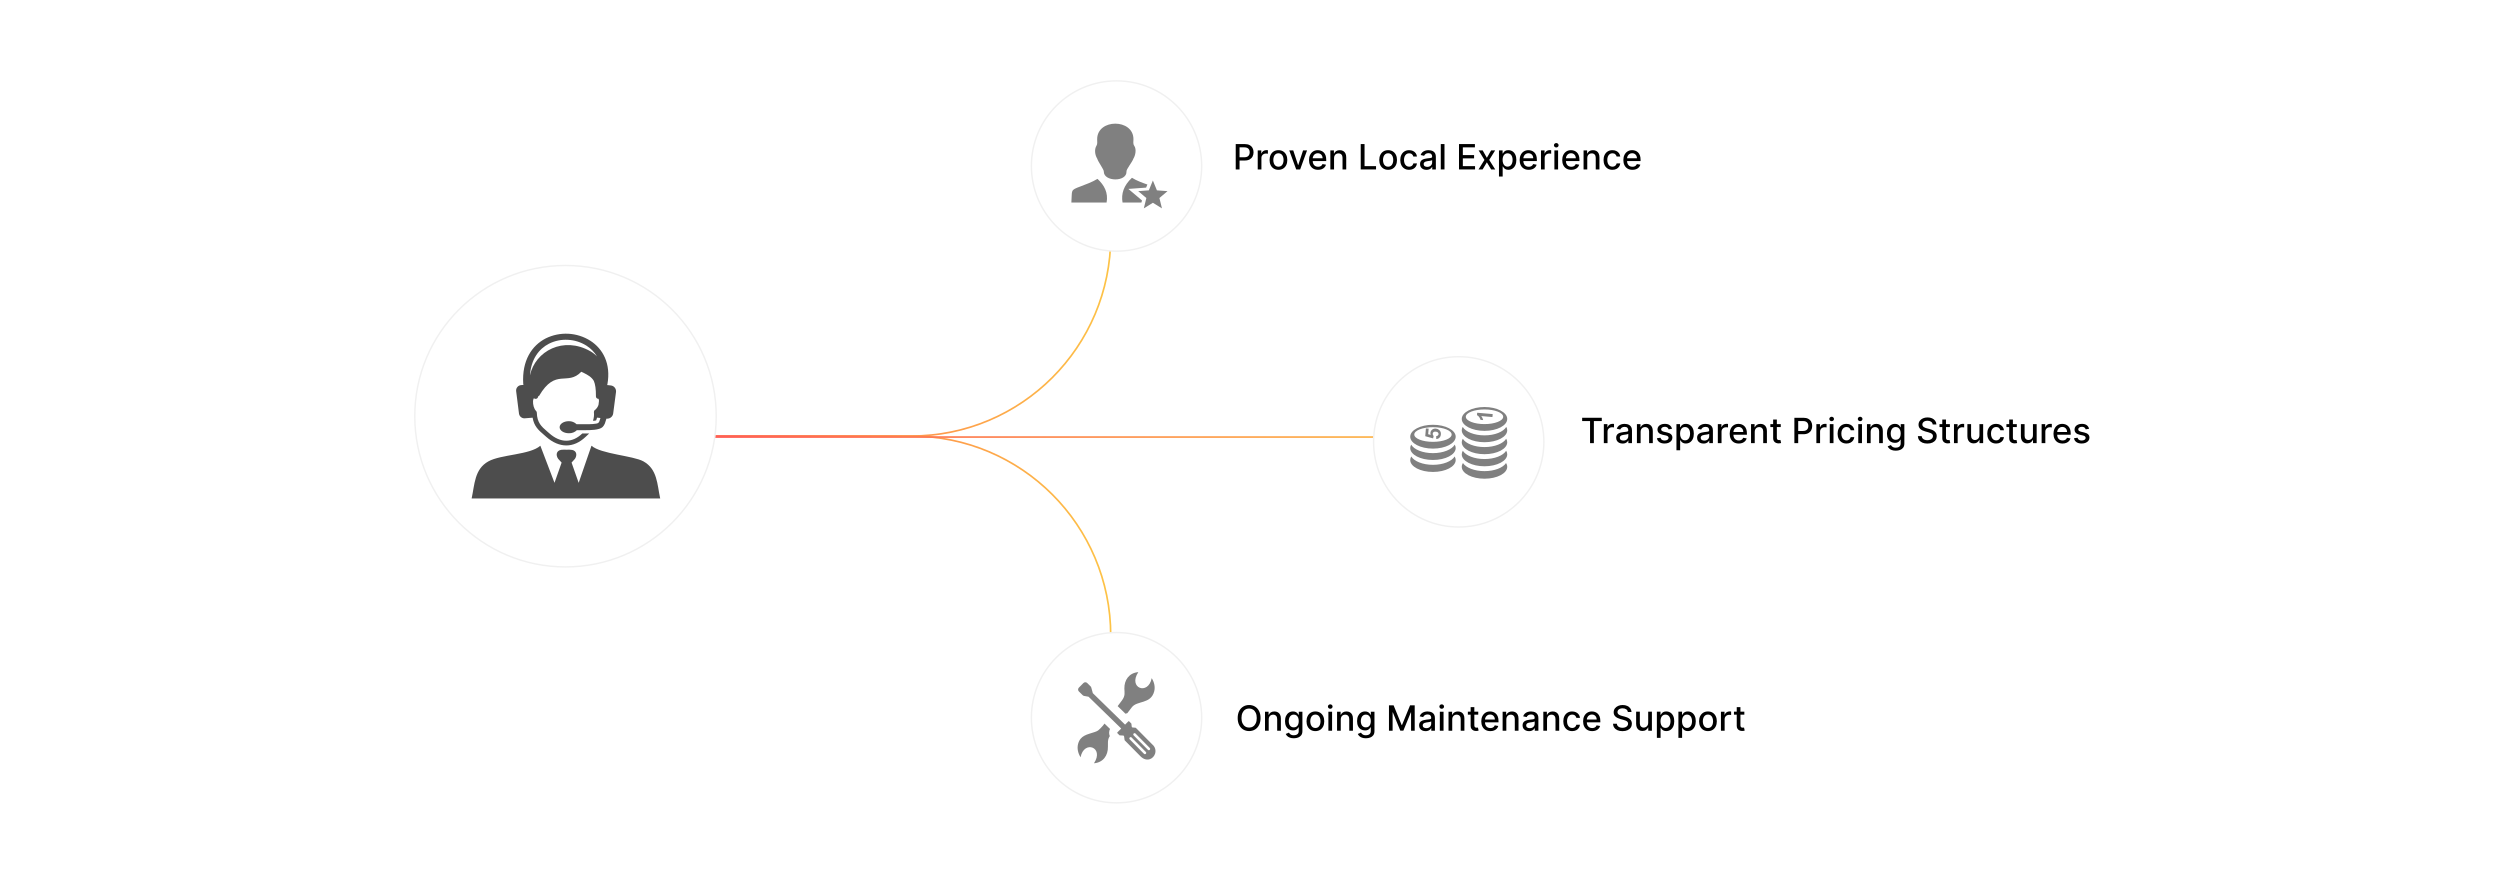 <?xml version="1.0" encoding="UTF-8"?><svg id="Layer_1" xmlns="http://www.w3.org/2000/svg" xmlns:xlink="http://www.w3.org/1999/xlink" viewBox="0 0 860 300"><defs><linearGradient id="linear-gradient" x1="224.741" y1="115.829" x2="382.381" y2="115.829" gradientUnits="userSpaceOnUse"><stop offset="0" stop-color="#ff5955"/><stop offset=".999" stop-color="#fdc346"/></linearGradient><linearGradient id="linear-gradient-2" y1="-6205.91" y2="-6205.91" gradientTransform="translate(0 -6021.739) scale(1 -1)" xlink:href="#linear-gradient"/><filter id="drop-shadow-1" filterUnits="userSpaceOnUse"><feOffset dx="2" dy="2"/><feGaussianBlur result="blur" stdDeviation="4"/><feFlood flood-color="#333" flood-opacity=".1"/><feComposite in2="blur" operator="in"/><feComposite in="SourceGraphic"/></filter><linearGradient id="linear-gradient-3" x1="238.652" y1="150.345" x2="515.418" y2="150.345" xlink:href="#linear-gradient"/><filter id="drop-shadow-2" filterUnits="userSpaceOnUse"><feOffset dx="2" dy="2"/><feGaussianBlur result="blur-2" stdDeviation="4"/><feFlood flood-color="#333" flood-opacity=".1"/><feComposite in2="blur-2" operator="in"/><feComposite in="SourceGraphic"/></filter><filter id="drop-shadow-3" filterUnits="userSpaceOnUse"><feOffset dx="2" dy="2"/><feGaussianBlur result="blur-3" stdDeviation="4"/><feFlood flood-color="#333" flood-opacity=".1"/><feComposite in2="blur-3" operator="in"/><feComposite in="SourceGraphic"/></filter></defs><rect y="0" width="860" height="300" rx="5" ry="5" fill="#fff" stroke-width="0"/><path d="M224.741,150h88.719c37.904,0,68.631-30.727,68.631-68.631h0" fill="none" stroke="url(#linear-gradient)" stroke-miterlimit="10" stroke-width=".579"/><path d="M224.741,150h88.719c37.904,0,68.631,30.727,68.631,68.631h0" fill="none" stroke="url(#linear-gradient-2)" stroke-miterlimit="10" stroke-width=".579"/><g filter="url(#drop-shadow-1)"><circle cx="382.091" cy="55.111" r="29.291" fill="#fff" stroke="#f0f0f0" stroke-miterlimit="10" stroke-width=".5"/><path d="M394.587,60.088l1.389,3.392,3.656.272-2.797,2.369.872,3.562-3.118-1.93-3.118,1.93.872-3.562-2.803-2.369,3.656-.272,1.389-3.392h0ZM366.551,67.68c.337-4.372-.522-4.181,3.142-5.554,1.828-.684,4.162-1.553,5.839-2.598,2.393,2.213,3.742,4.816,3.136,8.152h-12.117ZM377.707,57.019c.081-.673-1.911-3.233-2.272-4.461-.778-1.238-1.055-3.206-.205-4.515.339-.52.194-1.446.194-2.162,0-7.123,12.483-7.126,12.483,0,0,.902-.207,1.586.283,2.294.818,1.185.396,3.284-.293,4.386-.442,1.29-2.531,3.729-2.385,4.461.121,3.656-7.829,3.535-7.804-.003h0ZM387.394,59.154c1.494.953,3.594,1.744,5.306,2.321l-.436,1.063-6.111.452,4.684,3.963-.178.724h-6.507c-.522-3.018.39-5.88,3.241-8.523h0Z" fill="gray" fill-rule="evenodd" stroke-width="0"/><circle cx="382.091" cy="244.889" r="29.291" fill="#fff" stroke="#f0f0f0" stroke-miterlimit="10" stroke-width=".5"/><path d="M368.847,253.963c-.375,1.465-.036,3.115.87,4.534,1.158-6.032,8.259-3.467,4.613,2.069,3.156-.255,4.861-2.692,4.794-5.692-.031-1.413,0-2.182.222-2.825.104-.291.247-.567.426-.819-.151-.357-.23-.74-.232-1.128v-.074c.006-.443.111-.878.306-1.276l-1.896-1.845-.526.697c-.515.613-1.084,1.179-1.699,1.692-.365.228-.759.406-1.171.528-2.541.87-4.927,1.105-5.708,4.138ZM383.687,248.604l-11.227-10.931-1.531-.271c-.183-.035-.352-.123-.485-.255l-1.304-1.276c-.367-.358-.375-.946-.018-1.314l1.574-1.59c.362-.361.949-.361,1.312,0l1.156,1.146c.13.127.218.289.255.467l.51,1.865,11.097,10.829,1.13-1.138c.069-.07.182-.072.253-.003.001.001.002.002.003.003l.737.73c.031.03.05.071.054.115.031.227.049.411.066.566.038.38.059.572.128.638s.255.076.625.102h0c.158,0,.35.025.605.051.042.003.081.021.11.051l5.669,5.715c.938.763,1.31,2.024.939,3.174-.136.419-.361.804-.661,1.128-.297.323-.666.572-1.077.727-.957.355-2.154.168-3.284-.972l-5.417-5.476c-.03-.03-.049-.07-.054-.112-.046-.309-.074-.559-.097-.765-.049-.411-.074-.625-.156-.704s-.322-.094-.801-.11c-.166,0-.36,0-.587-.023-.044-.002-.086-.02-.117-.051l-.725-.717c-.07-.071-.07-.184,0-.255l1.319-1.332-.003-.013ZM386.631,252.34c-.176-.175-.177-.459-.003-.635.001-.001.002-.002.003-.003.177-.176.463-.176.64,0l4.899,4.965c.178.176.179.463.003.64-.176.178-.463.179-.64.003h0l-4.901-4.97ZM387.978,250.977c-.178-.175-.179-.462-.004-.639s.462-.179.639-.004l4.912,4.97c.178.175.179.462.004.639s-.462.179-.639.004l-4.912-4.97ZM385.792,243.338l1.516-1.982c1.824-2.478,6.58-1.021,7.746-5.55.372-1.454.033-3.103-.865-4.524-1.158,6.032-8.257,3.467-4.611-2.069-3.156.255-4.861,2.692-4.794,5.692.031,1.317.401,2.391-.847,4.059l-1.462,1.942,2.679,2.61c.205-.084.419-.143.638-.179Z" fill="gray" fill-rule="evenodd" stroke-width="0"/></g><line x1="238.652" y1="150.345" x2="515.418" y2="150.345" fill="none" stroke="url(#linear-gradient-3)" stroke-miterlimit="10" stroke-width=".579"/><g filter="url(#drop-shadow-2)"><circle cx="499.802" cy="150" r="29.291" fill="#fff" stroke="#f0f0f0" stroke-miterlimit="10" stroke-width=".5"/><path d="M516.13,148.917c.231.386.356.798.356,1.225,0,2.265-3.503,4.101-7.821,4.101s-7.821-1.836-7.821-4.101c0-.426.125-.839.356-1.225.994,1.665,3.959,2.876,7.465,2.876s6.471-1.208,7.465-2.876h0ZM498.403,155.024c.231.388.356.798.356,1.225,0,2.265-3.503,4.101-7.821,4.101s-7.821-1.836-7.821-4.101c0-.426.125-.839.356-1.225.994,1.665,3.962,2.876,7.465,2.876,3.506,0,6.471-1.208,7.465-2.876h0ZM492.073,149.028l-.016-1.016c.231-.008.418-.079.562-.209.147-.13.225-.288.242-.472.019-.212-.052-.397-.209-.559-.158-.16-.413-.258-.758-.288-.323-.027-.573.024-.747.155-.174.13-.272.312-.291.546-.024.291.082.562.318.815l-.19.809-2.699-.758.231-2.672.945.082-.166,1.906.882.236c-.092-.236-.13-.47-.109-.706.038-.448.236-.815.587-1.097.353-.282.79-.402,1.312-.356.434.038.809.196,1.127.478.434.383.627.88.573,1.488-.043.486-.206.872-.494,1.157-.285.288-.652.443-1.1.462h0ZM490.938,144.955c3.549,0,6.428,1.13,6.428,2.52,0,1.393-2.878,2.52-6.428,2.52s-6.428-1.124-6.428-2.517,2.878-2.523,6.428-2.523h0ZM490.938,144.121c4.318,0,7.821,1.836,7.821,4.101s-3.503,4.101-7.821,4.101c-4.318-.003-7.821-1.838-7.821-4.101,0-2.265,3.503-4.101,7.821-4.101h0ZM498.43,150.954c.212.372.329.768.329,1.176,0,2.265-3.503,4.101-7.821,4.101s-7.821-1.836-7.821-4.098c0-.41.114-.804.329-1.176.967,1.689,3.954,2.922,7.492,2.922,3.538-.003,6.528-1.233,7.492-2.925h0ZM511.489,140.445l-.09,1.018-3.84-.334c.318.402.535.864.657,1.382l-.923-.082c-.062-.272-.204-.576-.418-.907-.217-.334-.481-.57-.796-.714l.073-.826,5.336.462h0ZM508.665,138.851c3.549,0,6.428,1.13,6.428,2.52,0,1.393-2.878,2.52-6.428,2.52s-6.428-1.13-6.428-2.52c0-1.393,2.878-2.52,6.428-2.52h0ZM508.665,138.014c4.318,0,7.821,1.836,7.821,4.101s-3.503,4.101-7.821,4.101-7.821-1.836-7.821-4.101,3.503-4.101,7.821-4.101h0ZM516.157,144.846c.212.372.329.768.329,1.176,0,2.265-3.503,4.101-7.821,4.101s-7.821-1.836-7.821-4.101c0-.41.114-.804.329-1.176.964,1.689,3.954,2.922,7.492,2.922,3.538.003,6.528-1.23,7.492-2.922h0ZM516.081,157.273c.261.41.405.847.405,1.304,0,2.265-3.503,4.101-7.821,4.101s-7.821-1.836-7.821-4.101c0-.456.141-.893.405-1.304,1.04,1.624,3.967,2.797,7.416,2.797s6.379-1.17,7.416-2.797h0ZM516.119,153.055c.239.394.367.809.367,1.244,0,2.265-3.503,4.101-7.821,4.101s-7.821-1.836-7.821-4.101c0-.434.13-.853.367-1.244,1.005,1.657,3.962,2.854,7.454,2.854s6.447-1.198,7.454-2.854h0Z" fill="gray" fill-rule="evenodd" stroke-width="0"/></g><g filter="url(#drop-shadow-3)"><circle cx="192.533" cy="141.173" r="51.848" fill="#fff" stroke="#f0f0f0" stroke-miterlimit="10" stroke-width=".5"/><path d="M203.396,141.638l-.28.866-.042.074-.037.048c-.345.089-.7.13-1.056.121.327-.954.437-1.97.322-2.972h0c-.022-.277.099-.546.322-.713.594-.452,1.033-1.077,1.256-1.79l.174-1.378c-.013-.188-.047-.374-.1-.554,0-.063-.042-.111-.058-.153h-.137c-.425-.025-.758-.376-.76-.802.026-2.597-.248-4.223-.723-5.348-.802-1.357-2.043-2.043-3.521-2.782-.259-.111-.528-.232-.792-.369-4.82,5.036-8.811-1.441-14.528,8.315h-.195c-.074.169-.153.338-.227.528l-.042.085c-.223.386-.717.519-1.103.296-.13-.074-.204-.106-.222-.095-.032,0-.069.085-.116.195-.103.258-.162.531-.174.808-.058,1.14.311,2.639,1.056,3.363.154.146.243.347.248.56.085,3.484,1.631,4.814,3.511,6.435l.792.686c1.885,1.679,3.875,2.545,5.807,2.545s3.796-.813,5.548-2.502h2.37l-.428.406-.781.739c-2.112,2.011-4.361,2.983-6.673,2.983s-4.709-1.008-6.9-2.956l-.771-.676c-1.853-1.584-3.426-2.951-3.917-5.918l-2.545.206c-1.014.15-1.963-.537-2.138-1.547l-.987-7.802c-.109-1.029.637-1.952,1.666-2.061.009-.001.019-.002.029-.003l.829-.069c-.05-.108-.078-.224-.085-.343-.496-8.103,2.998-13.198,7.723-15.642,4.911-2.432,10.734-2.13,15.367.797,4.318,2.782,7.137,7.871,5.87,14.95-.021.098-.052.194-.095.285l1.262.142c1.105.114,1.909,1.101,1.795,2.207-.002.016-.004.032-.005.048l-.977,7.422c-.174,1.111-1.202,1.882-2.317,1.737h0c-.144.561-.32,1.112-.528,1.652-.179.459-.449.877-.792,1.23-1.056,1.087-4.466,1.087-5.675,1.087h-3.167c-.736.724-1.741,1.106-2.772,1.056-1.753,0-3.167-.929-3.167-2.075s1.415-2.075,3.167-2.075c.995-.021,1.957.358,2.671,1.05h3.247c.95,0,3.769,0,4.255-.491.147-.152.262-.331.338-.528l.359-1.119-1.151-.132v-.026ZM180.3,127.131c1.795-8.373,11.556-13.594,20.821-8.278.834.478,1.593,1.076,2.254,1.774-.895-1.496-2.128-2.762-3.6-3.695-1.913-1.217-4.108-1.917-6.372-2.032-2.265-.14-4.527.32-6.557,1.336-3.474,1.774-6.166,5.342-6.546,10.896ZM183.88,151.325l4.867,12.77,2.45-6.963-1.198-1.309c-.903-1.32-.591-2.814,1.056-3.083.602-.058,1.207-.07,1.811-.037.664-.043,1.331-.017,1.99.079,1.552.338,1.716,1.842.94,3.041l-1.177,1.309,2.444,6.968,4.408-12.775c3.167,2.861,14.364,3.437,17.864,5.385,4.846,2.713,4.714,7.919,5.775,12.775h-64.869c1.056-4.809.945-10.104,5.775-12.775,4.302-2.402,14.343-2.217,17.864-5.385Z" fill="#4d4d4d" stroke-width="0"/></g><path d="M425.088,58.286v-8.727h3.11c.68,0,1.242.124,1.688.371.446.247.78.584,1.002,1.012s.332.908.332,1.442c0,.537-.111,1.02-.334,1.447-.224.427-.559.766-1.006,1.014-.447.249-1.01.373-1.685.373h-2.14v-1.116h2.021c.429,0,.776-.075,1.044-.224.267-.149.463-.353.588-.612.125-.258.188-.552.188-.882,0-.329-.062-.622-.188-.878s-.321-.456-.59-.601-.622-.218-1.06-.218h-1.653v7.599h-1.316Z" stroke-width="0"/><path d="M432.655,58.286v-6.546h1.231v1.04h.068c.119-.352.33-.63.633-.833s.645-.305,1.029-.305c.079,0,.174.003.283.009.109.005.195.013.258.021v1.219c-.051-.014-.143-.03-.273-.049-.131-.019-.262-.027-.393-.027-.301,0-.568.064-.803.19-.234.127-.42.301-.557.524-.136.223-.204.477-.204.761v3.997h-1.274Z" stroke-width="0"/><path d="M439.784,58.418c-.613,0-1.148-.141-1.606-.422-.457-.281-.812-.675-1.065-1.181-.253-.505-.379-1.097-.379-1.772,0-.679.126-1.272.379-1.781s.608-.903,1.065-1.185c.458-.281.993-.422,1.606-.422.614,0,1.149.141,1.606.422.458.281.812.676,1.065,1.185s.38,1.103.38,1.781c0,.676-.127,1.268-.38,1.772-.253.506-.607.899-1.065,1.181-.457.281-.992.422-1.606.422ZM439.789,57.348c.398,0,.727-.105.988-.315s.455-.49.582-.84c.126-.35.19-.734.19-1.154,0-.418-.064-.802-.19-1.153-.127-.351-.32-.633-.582-.846s-.591-.319-.988-.319c-.4,0-.732.106-.995.319s-.458.495-.584.846c-.126.352-.19.735-.19,1.153,0,.42.064.805.19,1.154s.321.63.584.84.595.315.995.315Z" stroke-width="0"/><path d="M449.625,51.74l-2.374,6.546h-1.363l-2.378-6.546h1.368l1.657,5.037h.068l1.653-5.037h1.368Z" stroke-width="0"/><path d="M453.413,58.418c-.645,0-1.2-.139-1.664-.415-.465-.277-.822-.668-1.074-1.172-.251-.505-.377-1.097-.377-1.775,0-.67.126-1.262.377-1.772.252-.512.604-.91,1.057-1.197s.984-.431,1.592-.431c.369,0,.728.061,1.074.184s.657.314.933.575c.276.261.493.6.652,1.016.159.417.238.922.238,1.516v.451h-5.203v-.954h3.955c0-.335-.068-.633-.205-.893-.136-.261-.327-.466-.572-.616-.246-.15-.534-.226-.863-.226-.358,0-.67.087-.935.262s-.47.402-.613.682c-.144.28-.216.583-.216.91v.746c0,.438.078.81.232,1.116.155.307.371.54.65.701.278.16.604.24.976.24.241,0,.462-.034.66-.104.199-.069.371-.174.516-.312.145-.14.256-.311.333-.516l1.206.217c-.097.355-.27.666-.519.932-.248.266-.56.472-.933.617-.374.146-.799.22-1.276.22Z" stroke-width="0"/><path d="M458.915,54.399v3.887h-1.274v-6.546h1.223v1.065h.081c.151-.347.388-.625.71-.835s.73-.315,1.221-.315c.446,0,.837.093,1.172.279.335.185.595.462.78.828.185.367.276.82.276,1.359v4.164h-1.273v-4.01c0-.475-.124-.847-.371-1.115-.247-.268-.587-.402-1.019-.402-.296,0-.558.065-.786.191-.229.128-.409.315-.541.56-.133.246-.198.542-.198.889Z" stroke-width="0"/><path d="M468.089,58.286v-8.727h1.316v7.594h3.955v1.134h-5.271Z" stroke-width="0"/><path d="M477.514,58.418c-.613,0-1.148-.141-1.606-.422-.457-.281-.812-.675-1.065-1.181-.253-.505-.379-1.097-.379-1.772,0-.679.126-1.272.379-1.781s.608-.903,1.065-1.185c.458-.281.993-.422,1.606-.422.614,0,1.149.141,1.606.422.458.281.812.676,1.065,1.185s.38,1.103.38,1.781c0,.676-.127,1.268-.38,1.772-.253.506-.607.899-1.065,1.181-.457.281-.992.422-1.606.422ZM477.519,57.348c.398,0,.727-.105.988-.315s.455-.49.582-.84c.126-.35.19-.734.19-1.154,0-.418-.064-.802-.19-1.153-.127-.351-.32-.633-.582-.846s-.591-.319-.988-.319c-.4,0-.732.106-.995.319s-.458.495-.584.846c-.126.352-.19.735-.19,1.153,0,.42.064.805.19,1.154s.321.63.584.84.595.315.995.315Z" stroke-width="0"/><path d="M484.742,58.418c-.633,0-1.178-.144-1.634-.433s-.807-.686-1.051-1.195-.366-1.091-.366-1.747c0-.665.125-1.252.375-1.762s.603-.908,1.057-1.195c.455-.287.99-.431,1.606-.431.497,0,.94.092,1.33.274.389.184.703.44.943.769.24.33.383.715.429,1.155h-1.24c-.068-.308-.224-.571-.467-.793s-.567-.332-.974-.332c-.355,0-.665.093-.931.278-.266.186-.473.451-.62.793-.148.343-.222.746-.222,1.212,0,.477.072.89.217,1.236.145.347.351.615.616.806s.579.285.94.285c.241,0,.461-.045.658-.134.197-.09.364-.219.499-.386.135-.168.23-.369.283-.606h1.24c-.046.424-.184.801-.413,1.134-.231.332-.538.594-.923.784s-.836.285-1.353.285Z" stroke-width="0"/><path d="M490.704,58.43c-.415,0-.79-.077-1.125-.232-.336-.154-.601-.38-.795-.675-.194-.296-.292-.658-.292-1.087,0-.369.071-.674.213-.912.143-.238.334-.428.575-.566.241-.14.512-.244.81-.315.299-.071.603-.125.912-.162.393-.045.71-.083.955-.113.244-.029.422-.078.532-.146s.166-.179.166-.333v-.029c0-.372-.104-.66-.314-.865-.208-.204-.519-.307-.931-.307-.429,0-.767.095-1.012.283-.246.19-.416.398-.51.629l-1.197-.273c.142-.398.35-.719.624-.965.274-.245.591-.425.948-.537.358-.112.734-.168,1.13-.168.261,0,.539.03.833.092.294.06.569.172.826.334s.468.394.633.692c.165.3.247.689.247,1.166v4.347h-1.244v-.895h-.051c-.083.165-.206.327-.371.486s-.376.291-.635.397c-.259.104-.568.157-.929.157ZM490.98,57.408c.352,0,.654-.069.906-.209.251-.139.442-.321.575-.548.132-.226.198-.468.198-.727v-.844c-.046.046-.133.088-.263.126-.129.038-.276.071-.44.098-.165.027-.326.052-.482.073-.156.021-.286.039-.392.053-.247.031-.473.084-.676.158-.203.073-.364.18-.485.317s-.182.32-.182.547c0,.315.117.554.35.714.233.161.53.241.891.241Z" stroke-width="0"/><path d="M496.904,49.558v8.727h-1.274v-8.727h1.274Z" stroke-width="0"/><path d="M501.898,58.286v-8.727h5.472v1.134h-4.155v2.659h3.869v1.129h-3.869v2.672h4.206v1.134h-5.522Z" stroke-width="0"/><path d="M510.037,51.74l1.444,2.549,1.458-2.549h1.393l-2.041,3.272,2.059,3.273h-1.394l-1.475-2.446-1.47,2.446h-1.398l2.037-3.273-2.011-3.272h1.397Z" stroke-width="0"/><path d="M515.645,60.74v-9h1.244v1.062h.106c.074-.137.181-.294.32-.474.139-.179.332-.336.579-.471s.574-.202.981-.202c.528,0,1,.134,1.414.4.415.268.741.652.979,1.155s.355,1.107.355,1.815c0,.707-.117,1.312-.353,1.817-.235.504-.56.892-.972,1.163s-.882.407-1.41.407c-.398,0-.723-.067-.974-.2-.252-.134-.448-.29-.591-.469-.142-.18-.251-.339-.328-.477h-.076v3.473h-1.274ZM516.894,55.012c0,.461.066.864.2,1.211.133.347.326.617.579.811s.562.292.929.292c.381,0,.699-.102.955-.305s.449-.479.582-.829c.132-.35.197-.742.197-1.181,0-.432-.065-.819-.193-1.163-.13-.344-.322-.615-.58-.814-.257-.199-.577-.299-.961-.299-.369,0-.681.096-.935.286-.255.19-.447.456-.578.797-.13.341-.195.738-.195,1.192Z" stroke-width="0"/><path d="M525.873,58.418c-.645,0-1.2-.139-1.664-.415-.465-.277-.822-.668-1.074-1.172-.251-.505-.377-1.097-.377-1.775,0-.67.126-1.262.377-1.772.252-.512.604-.91,1.057-1.197s.984-.431,1.592-.431c.369,0,.728.061,1.074.184s.657.314.933.575c.276.261.493.6.652,1.016.159.417.238.922.238,1.516v.451h-5.203v-.954h3.955c0-.335-.068-.633-.205-.893-.136-.261-.327-.466-.572-.616-.246-.15-.534-.226-.863-.226-.358,0-.67.087-.935.262s-.47.402-.613.682c-.144.28-.216.583-.216.91v.746c0,.438.078.81.232,1.116.155.307.371.54.65.701.278.16.604.24.976.24.241,0,.462-.034.66-.104.199-.069.371-.174.516-.312.145-.14.256-.311.333-.516l1.206.217c-.097.355-.27.666-.519.932-.248.266-.56.472-.933.617-.374.146-.799.22-1.276.22Z" stroke-width="0"/><path d="M530.099,58.286v-6.546h1.231v1.04h.068c.119-.352.33-.63.633-.833s.645-.305,1.029-.305c.079,0,.174.003.283.009.109.005.195.013.258.021v1.219c-.051-.014-.143-.03-.273-.049-.131-.019-.262-.027-.393-.027-.301,0-.568.064-.803.19-.234.127-.42.301-.557.524-.136.223-.204.477-.204.761v3.997h-1.274Z" stroke-width="0"/><path d="M535.354,50.73c-.222,0-.411-.074-.569-.224-.157-.149-.236-.327-.236-.535,0-.21.079-.39.236-.539.158-.148.348-.224.569-.224s.411.075.569.224c.157.149.236.329.236.539,0,.208-.079.386-.236.535-.158.149-.348.224-.569.224ZM534.711,58.286v-6.546h1.274v6.546h-1.274Z" stroke-width="0"/><path d="M540.518,58.418c-.645,0-1.2-.139-1.664-.415-.465-.277-.822-.668-1.074-1.172-.251-.505-.377-1.097-.377-1.775,0-.67.126-1.262.377-1.772.252-.512.604-.91,1.057-1.197s.984-.431,1.592-.431c.369,0,.728.061,1.074.184s.657.314.933.575c.276.261.493.6.652,1.016.159.417.238.922.238,1.516v.451h-5.203v-.954h3.955c0-.335-.068-.633-.205-.893-.136-.261-.327-.466-.572-.616-.246-.15-.534-.226-.863-.226-.358,0-.67.087-.935.262s-.47.402-.613.682c-.144.28-.216.583-.216.91v.746c0,.438.078.81.232,1.116.155.307.371.54.65.701.278.16.604.24.976.24.241,0,.462-.034.66-.104.199-.069.371-.174.516-.312.145-.14.256-.311.333-.516l1.206.217c-.097.355-.27.666-.519.932-.248.266-.56.472-.933.617-.374.146-.799.22-1.276.22Z" stroke-width="0"/><path d="M546.02,54.399v3.887h-1.274v-6.546h1.223v1.065h.081c.151-.347.388-.625.71-.835s.73-.315,1.221-.315c.446,0,.837.093,1.172.279.335.185.595.462.78.828.185.367.276.82.276,1.359v4.164h-1.273v-4.01c0-.475-.124-.847-.371-1.115-.247-.268-.587-.402-1.019-.402-.296,0-.558.065-.786.191-.229.128-.409.315-.541.56-.133.246-.198.542-.198.889Z" stroke-width="0"/><path d="M554.67,58.418c-.633,0-1.178-.144-1.634-.433s-.807-.686-1.051-1.195-.366-1.091-.366-1.747c0-.665.125-1.252.375-1.762s.603-.908,1.057-1.195c.455-.287.99-.431,1.606-.431.497,0,.94.092,1.33.274.389.184.703.44.943.769.24.33.383.715.429,1.155h-1.24c-.068-.308-.224-.571-.467-.793s-.567-.332-.974-.332c-.355,0-.665.093-.931.278-.266.186-.473.451-.62.793-.148.343-.222.746-.222,1.212,0,.477.072.89.217,1.236.145.347.351.615.616.806s.579.285.94.285c.241,0,.461-.045.658-.134.197-.09.364-.219.499-.386.135-.168.23-.369.283-.606h1.24c-.046.424-.184.801-.413,1.134-.231.332-.538.594-.923.784s-.836.285-1.353.285Z" stroke-width="0"/><path d="M561.549,58.418c-.645,0-1.2-.139-1.664-.415-.465-.277-.822-.668-1.074-1.172-.251-.505-.377-1.097-.377-1.775,0-.67.126-1.262.377-1.772.252-.512.604-.91,1.057-1.197s.984-.431,1.592-.431c.369,0,.728.061,1.074.184s.657.314.933.575c.276.261.493.6.652,1.016.159.417.238.922.238,1.516v.451h-5.203v-.954h3.955c0-.335-.068-.633-.205-.893-.136-.261-.327-.466-.572-.616-.246-.15-.534-.226-.863-.226-.358,0-.67.087-.935.262s-.47.402-.613.682c-.144.28-.216.583-.216.91v.746c0,.438.078.81.232,1.116.155.307.371.54.65.701.278.16.604.24.976.24.241,0,.462-.034.66-.104.199-.069.371-.174.516-.312.145-.14.256-.311.333-.516l1.206.217c-.097.355-.27.666-.519.932-.248.266-.56.472-.933.617-.374.146-.799.22-1.276.22Z" stroke-width="0"/><path d="M544.26,144.847v-1.134h6.754v1.134h-2.723v7.594h-1.312v-7.594h-2.719Z" stroke-width="0"/><path d="M551.717,152.441v-6.546h1.231v1.04h.068c.119-.352.33-.63.633-.833s.645-.305,1.029-.305c.079,0,.174.003.283.009.109.005.195.013.258.021v1.219c-.051-.014-.143-.03-.273-.049-.131-.019-.262-.027-.393-.027-.301,0-.568.064-.803.19-.234.127-.42.301-.557.524-.136.223-.204.477-.204.761v3.997h-1.274Z" stroke-width="0"/><path d="M558.174,152.586c-.415,0-.79-.077-1.125-.232-.336-.154-.601-.38-.795-.675-.194-.296-.292-.658-.292-1.087,0-.369.071-.674.213-.912.143-.238.334-.428.575-.566.241-.14.512-.244.81-.315.299-.071.603-.125.912-.162.393-.045.71-.083.955-.113.244-.029.422-.078.532-.146s.166-.179.166-.333v-.029c0-.372-.104-.66-.314-.865-.208-.204-.519-.307-.931-.307-.429,0-.767.095-1.012.283-.246.19-.416.398-.51.629l-1.197-.273c.142-.398.35-.719.624-.965.274-.245.591-.425.948-.537.358-.112.734-.168,1.13-.168.261,0,.539.03.833.092.294.06.569.172.826.334s.468.394.633.692c.165.3.247.689.247,1.166v4.347h-1.244v-.895h-.051c-.083.165-.206.327-.371.486s-.376.291-.635.397c-.259.104-.568.157-.929.157ZM558.45,151.563c.352,0,.654-.069.906-.209.251-.139.442-.321.575-.548.132-.226.198-.468.198-.727v-.844c-.046.046-.133.088-.263.126-.129.038-.276.071-.44.098-.165.027-.326.052-.482.073-.156.021-.286.039-.392.053-.247.031-.473.084-.676.158-.203.073-.364.18-.485.317s-.182.32-.182.547c0,.315.117.554.35.714.233.161.53.241.891.241Z" stroke-width="0"/><path d="M564.374,148.554v3.887h-1.274v-6.546h1.223v1.065h.081c.151-.347.388-.625.71-.835s.73-.315,1.221-.315c.446,0,.837.093,1.172.279.335.185.595.462.78.828.185.367.276.82.276,1.359v4.164h-1.273v-4.01c0-.475-.124-.847-.371-1.115-.247-.268-.587-.402-1.019-.402-.296,0-.558.065-.786.191-.229.128-.409.315-.541.56-.133.246-.198.542-.198.889Z" stroke-width="0"/><path d="M575.172,147.494l-1.155.204c-.048-.147-.124-.288-.228-.422-.104-.134-.244-.243-.42-.328-.177-.085-.397-.128-.661-.128-.36,0-.661.08-.903.241-.241.16-.362.367-.362.62,0,.219.081.395.243.528.162.133.424.242.784.328l1.04.238c.603.14,1.051.353,1.347.644.295.29.443.666.443,1.129,0,.393-.113.741-.339,1.047-.227.305-.54.544-.942.718-.401.173-.867.26-1.395.26-.732,0-1.331-.157-1.794-.471-.463-.315-.747-.761-.853-1.341l1.231-.188c.077.321.234.564.474.727.238.164.55.245.933.245.418,0,.752-.087,1.002-.262s.375-.389.375-.642c0-.204-.076-.376-.229-.516-.151-.139-.384-.244-.696-.315l-1.108-.242c-.61-.14-1.062-.361-1.353-.665s-.436-.689-.436-1.155c0-.386.107-.724.323-1.014s.515-.517.895-.68.816-.245,1.308-.245c.708,0,1.265.152,1.671.458s.675.714.806,1.226Z" stroke-width="0"/><path d="M576.697,154.895v-9h1.244v1.062h.106c.074-.137.181-.294.32-.474.139-.179.332-.336.579-.471s.574-.202.981-.202c.528,0,1,.134,1.414.4.415.268.741.652.979,1.155s.355,1.107.355,1.815c0,.707-.117,1.312-.353,1.817-.235.504-.56.892-.972,1.163s-.882.407-1.41.407c-.398,0-.723-.067-.974-.2-.252-.134-.448-.29-.591-.469-.142-.18-.251-.339-.328-.477h-.076v3.473h-1.274ZM577.946,149.168c0,.461.066.864.2,1.211.133.347.326.617.579.811s.562.292.929.292c.381,0,.699-.102.955-.305s.449-.479.582-.829c.132-.35.197-.742.197-1.181,0-.432-.065-.819-.193-1.163-.13-.344-.322-.615-.58-.814-.257-.199-.577-.299-.961-.299-.369,0-.681.096-.935.286-.255.19-.447.456-.578.797-.13.341-.195.738-.195,1.192Z" stroke-width="0"/><path d="M586.009,152.586c-.415,0-.79-.077-1.125-.232-.336-.154-.601-.38-.795-.675-.194-.296-.292-.658-.292-1.087,0-.369.071-.674.213-.912.143-.238.334-.428.575-.566.241-.14.512-.244.81-.315.299-.071.603-.125.912-.162.393-.045.71-.083.955-.113.244-.029.422-.078.532-.146s.166-.179.166-.333v-.029c0-.372-.104-.66-.314-.865-.208-.204-.519-.307-.931-.307-.429,0-.767.095-1.012.283-.246.19-.416.398-.51.629l-1.197-.273c.142-.398.35-.719.624-.965.274-.245.591-.425.948-.537.358-.112.734-.168,1.13-.168.261,0,.539.03.833.092.294.06.569.172.826.334s.468.394.633.692c.165.3.247.689.247,1.166v4.347h-1.244v-.895h-.051c-.083.165-.206.327-.371.486s-.376.291-.635.397c-.259.104-.568.157-.929.157ZM586.285,151.563c.352,0,.654-.069.906-.209.251-.139.442-.321.575-.548.132-.226.198-.468.198-.727v-.844c-.046.046-.133.088-.263.126-.129.038-.276.071-.44.098-.165.027-.326.052-.482.073-.156.021-.286.039-.392.053-.247.031-.473.084-.676.158-.203.073-.364.18-.485.317s-.182.32-.182.547c0,.315.117.554.35.714.233.161.53.241.891.241Z" stroke-width="0"/><path d="M590.934,152.441v-6.546h1.231v1.04h.068c.119-.352.33-.63.633-.833s.645-.305,1.029-.305c.079,0,.174.003.283.009.109.005.195.013.258.021v1.219c-.051-.014-.143-.03-.273-.049-.131-.019-.262-.027-.393-.027-.301,0-.568.064-.803.19-.234.127-.42.301-.557.524-.136.223-.204.477-.204.761v3.997h-1.274Z" stroke-width="0"/><path d="M598.128,152.573c-.645,0-1.2-.139-1.664-.415-.465-.277-.822-.668-1.074-1.172-.251-.505-.377-1.097-.377-1.775,0-.67.126-1.262.377-1.772.252-.512.604-.91,1.057-1.197s.984-.431,1.592-.431c.369,0,.728.061,1.074.184s.657.314.933.575c.276.261.493.6.652,1.016.159.417.238.922.238,1.516v.451h-5.203v-.954h3.955c0-.335-.068-.633-.205-.893-.136-.261-.327-.466-.572-.616-.246-.15-.534-.226-.863-.226-.358,0-.67.087-.935.262s-.47.402-.613.682c-.144.28-.216.583-.216.91v.746c0,.438.078.81.232,1.116.155.307.371.54.65.701.278.16.604.24.976.24.241,0,.462-.034.66-.104.199-.069.371-.174.516-.312.145-.14.256-.311.333-.516l1.206.217c-.097.355-.27.666-.519.932-.248.266-.56.472-.933.617-.374.146-.799.22-1.276.22Z" stroke-width="0"/><path d="M603.629,148.554v3.887h-1.274v-6.546h1.223v1.065h.081c.151-.347.388-.625.71-.835s.73-.315,1.221-.315c.446,0,.837.093,1.172.279.335.185.595.462.78.828.185.367.276.82.276,1.359v4.164h-1.273v-4.01c0-.475-.124-.847-.371-1.115-.247-.268-.587-.402-1.019-.402-.296,0-.558.065-.786.191-.229.128-.409.315-.541.56-.133.246-.198.542-.198.889Z" stroke-width="0"/><path d="M612.578,145.895v1.022h-3.575v-1.022h3.575ZM609.962,144.327h1.273v6.192c0,.247.037.433.111.556.073.124.17.208.287.252.118.044.247.065.386.065.102,0,.192-.007.269-.021.077-.014.137-.025.179-.033l.231,1.052c-.074.029-.179.058-.315.088-.137.029-.307.046-.512.049-.335.006-.647-.054-.938-.179-.289-.125-.523-.318-.703-.58-.179-.261-.268-.589-.268-.984v-6.456Z" stroke-width="0"/><path d="M617.265,152.441v-8.727h3.11c.68,0,1.242.124,1.688.371.446.247.78.584,1.002,1.012s.332.908.332,1.442c0,.537-.111,1.02-.334,1.447-.224.427-.559.766-1.006,1.014-.447.249-1.01.373-1.685.373h-2.14v-1.116h2.021c.429,0,.776-.075,1.044-.224.267-.149.463-.353.588-.612.125-.258.188-.552.188-.882,0-.329-.062-.622-.188-.878s-.321-.456-.59-.601-.622-.218-1.06-.218h-1.653v7.599h-1.316Z" stroke-width="0"/><path d="M624.833,152.441v-6.546h1.231v1.04h.068c.119-.352.33-.63.633-.833s.645-.305,1.029-.305c.079,0,.174.003.283.009.109.005.195.013.258.021v1.219c-.051-.014-.143-.03-.273-.049-.131-.019-.262-.027-.393-.027-.301,0-.568.064-.803.19-.234.127-.42.301-.557.524-.136.223-.204.477-.204.761v3.997h-1.274Z" stroke-width="0"/><path d="M630.087,144.886c-.222,0-.411-.074-.569-.224-.157-.149-.236-.327-.236-.535,0-.21.079-.39.236-.539.158-.148.348-.224.569-.224s.411.075.569.224c.157.149.236.329.236.539,0,.208-.079.386-.236.535-.158.149-.348.224-.569.224ZM629.443,152.441v-6.546h1.274v6.546h-1.274Z" stroke-width="0"/><path d="M635.187,152.573c-.633,0-1.178-.144-1.634-.433s-.807-.686-1.051-1.195-.366-1.091-.366-1.747c0-.665.125-1.252.375-1.762s.603-.908,1.057-1.195c.455-.287.99-.431,1.606-.431.497,0,.94.092,1.33.274.389.184.703.44.943.769.24.33.383.715.429,1.155h-1.24c-.068-.308-.224-.571-.467-.793s-.567-.332-.974-.332c-.355,0-.665.093-.931.278-.266.186-.473.451-.62.793-.148.343-.222.746-.222,1.212,0,.477.072.89.217,1.236.145.347.351.615.616.806s.579.285.94.285c.241,0,.461-.045.658-.134.197-.09.364-.219.499-.386.135-.168.23-.369.283-.606h1.24c-.046.424-.184.801-.413,1.134-.231.332-.538.594-.923.784s-.836.285-1.353.285Z" stroke-width="0"/><path d="M639.889,144.886c-.222,0-.411-.074-.569-.224-.157-.149-.236-.327-.236-.535,0-.21.079-.39.236-.539.158-.148.348-.224.569-.224s.411.075.569.224c.157.149.236.329.236.539,0,.208-.079.386-.236.535-.158.149-.348.224-.569.224ZM639.245,152.441v-6.546h1.274v6.546h-1.274Z" stroke-width="0"/><path d="M643.507,148.554v3.887h-1.274v-6.546h1.223v1.065h.081c.151-.347.388-.625.71-.835s.73-.315,1.221-.315c.446,0,.837.093,1.172.279.335.185.595.462.78.828.185.367.276.82.276,1.359v4.164h-1.273v-4.01c0-.475-.124-.847-.371-1.115-.247-.268-.587-.402-1.019-.402-.296,0-.558.065-.786.191-.229.128-.409.315-.541.56-.133.246-.198.542-.198.889Z" stroke-width="0"/><path d="M652.143,155.032c-.519,0-.967-.068-1.34-.205-.374-.136-.679-.316-.914-.541-.236-.225-.412-.47-.528-.737l1.095-.451c.077.125.18.258.31.398.129.141.305.261.528.359.223.1.511.149.862.149.483,0,.883-.117,1.198-.352.315-.234.473-.607.473-1.118v-1.287h-.081c-.077.14-.186.294-.33.465-.144.17-.341.317-.591.442s-.575.188-.976.188c-.517,0-.982-.121-1.395-.364-.413-.242-.74-.602-.981-1.078-.239-.476-.359-1.062-.359-1.758,0-.695.118-1.292.355-1.789s.564-.879.979-1.145c.414-.266.885-.398,1.41-.398.406,0,.734.067.984.202s.445.292.586.471c.141.18.249.337.326.474h.094v-1.062h1.248v6.69c0,.562-.131,1.024-.392,1.385-.262.361-.614.628-1.06.802-.444.173-.945.26-1.502.26ZM652.131,151.286c.366,0,.677-.086.932-.258.254-.172.447-.419.579-.741s.198-.71.198-1.161c0-.44-.065-.828-.196-1.163-.131-.336-.322-.598-.575-.787-.253-.189-.565-.283-.938-.283-.384,0-.703.099-.959.297-.255.197-.448.465-.577.803s-.193.716-.193,1.134c0,.429.065.806.195,1.129.131.324.325.577.582.759s.574.273.952.273Z" stroke-width="0"/><path d="M664.846,146.007c-.046-.403-.233-.717-.562-.94-.33-.223-.744-.334-1.244-.334-.358,0-.668.056-.929.168-.262.112-.464.266-.607.461-.144.194-.216.415-.216.662,0,.208.05.387.147.537s.228.276.388.377.333.185.518.252c.185.066.362.121.533.164l.852.221c.278.068.565.161.856.277.293.116.565.271.815.46.25.19.452.427.607.708.154.281.232.617.232,1.01,0,.494-.128.934-.382,1.316-.254.384-.622.686-1.103.908s-1.063.332-1.745.332c-.653,0-1.219-.103-1.696-.31-.477-.208-.851-.503-1.12-.885-.271-.382-.42-.836-.448-1.361h1.321c.025.315.129.577.309.786.181.209.412.363.695.465.282.101.593.151.931.151.372,0,.704-.06.995-.178.291-.117.52-.282.689-.494.167-.211.251-.459.251-.743,0-.259-.073-.471-.219-.635-.146-.165-.344-.302-.593-.409-.249-.108-.529-.203-.842-.286l-1.031-.281c-.698-.19-1.252-.47-1.659-.839-.408-.369-.612-.858-.612-1.466,0-.503.137-.942.409-1.317.273-.375.643-.667,1.108-.875.466-.209.991-.314,1.576-.314.591,0,1.113.103,1.566.31.453.208.81.492,1.071.855.262.362.398.778.409,1.247h-1.27Z" stroke-width="0"/><path d="M670.761,145.895v1.022h-3.575v-1.022h3.575ZM668.145,144.327h1.273v6.192c0,.247.037.433.111.556.073.124.17.208.287.252.118.044.247.065.386.065.102,0,.192-.007.269-.021.077-.014.137-.025.179-.033l.231,1.052c-.074.029-.179.058-.315.088-.137.029-.307.046-.512.049-.335.006-.647-.054-.938-.179-.289-.125-.523-.318-.703-.58-.179-.261-.268-.589-.268-.984v-6.456Z" stroke-width="0"/><path d="M672.168,152.441v-6.546h1.231v1.04h.068c.119-.352.33-.63.633-.833s.645-.305,1.029-.305c.079,0,.174.003.283.009.109.005.195.013.258.021v1.219c-.051-.014-.143-.03-.273-.049-.131-.019-.262-.027-.393-.027-.301,0-.568.064-.803.19-.234.127-.42.301-.557.524-.136.223-.204.477-.204.761v3.997h-1.274Z" stroke-width="0"/><path d="M680.925,149.726v-3.831h1.278v6.546h-1.253v-1.134h-.068c-.15.35-.392.64-.722.871-.331.232-.742.348-1.234.348-.42,0-.792-.093-1.114-.279-.322-.185-.575-.462-.758-.829-.184-.366-.275-.819-.275-1.359v-4.163h1.274v4.01c0,.446.123.802.37,1.065.248.265.568.397.964.397.238,0,.477-.06.714-.179.236-.119.435-.3.592-.541.158-.242.235-.549.232-.921Z" stroke-width="0"/><path d="M686.669,152.573c-.633,0-1.178-.144-1.634-.433s-.807-.686-1.051-1.195-.366-1.091-.366-1.747c0-.665.125-1.252.375-1.762s.603-.908,1.057-1.195c.455-.287.99-.431,1.606-.431.497,0,.94.092,1.33.274.389.184.703.44.943.769.24.33.383.715.429,1.155h-1.24c-.068-.308-.224-.571-.467-.793s-.567-.332-.974-.332c-.355,0-.665.093-.931.278-.266.186-.473.451-.62.793-.148.343-.222.746-.222,1.212,0,.477.072.89.217,1.236.145.347.351.615.616.806s.579.285.94.285c.241,0,.461-.045.658-.134.197-.09.364-.219.499-.386.135-.168.23-.369.283-.606h1.24c-.046.424-.184.801-.413,1.134-.231.332-.538.594-.923.784s-.836.285-1.353.285Z" stroke-width="0"/><path d="M693.781,145.895v1.022h-3.575v-1.022h3.575ZM691.165,144.327h1.273v6.192c0,.247.037.433.111.556.073.124.17.208.287.252.118.044.247.065.386.065.102,0,.192-.007.269-.021.077-.014.137-.025.179-.033l.231,1.052c-.074.029-.179.058-.315.088-.137.029-.307.046-.512.049-.335.006-.647-.054-.938-.179-.289-.125-.523-.318-.703-.58-.179-.261-.268-.589-.268-.984v-6.456Z" stroke-width="0"/><path d="M699.334,149.726v-3.831h1.278v6.546h-1.253v-1.134h-.068c-.15.35-.392.64-.722.871-.331.232-.742.348-1.234.348-.42,0-.792-.093-1.114-.279-.322-.185-.575-.462-.758-.829-.184-.366-.275-.819-.275-1.359v-4.163h1.274v4.01c0,.446.123.802.37,1.065.248.265.568.397.964.397.238,0,.477-.06.714-.179.236-.119.435-.3.592-.541.158-.242.235-.549.232-.921Z" stroke-width="0"/><path d="M702.321,152.441v-6.546h1.231v1.04h.068c.119-.352.33-.63.633-.833s.645-.305,1.029-.305c.079,0,.174.003.283.009.109.005.195.013.258.021v1.219c-.051-.014-.143-.03-.273-.049-.131-.019-.262-.027-.393-.027-.301,0-.568.064-.803.19-.234.127-.42.301-.557.524-.136.223-.204.477-.204.761v3.997h-1.274Z" stroke-width="0"/><path d="M709.514,152.573c-.645,0-1.2-.139-1.664-.415-.465-.277-.822-.668-1.074-1.172-.251-.505-.377-1.097-.377-1.775,0-.67.126-1.262.377-1.772.252-.512.604-.91,1.057-1.197s.984-.431,1.592-.431c.369,0,.728.061,1.074.184s.657.314.933.575c.276.261.493.6.652,1.016.159.417.238.922.238,1.516v.451h-5.203v-.954h3.955c0-.335-.068-.633-.205-.893-.136-.261-.327-.466-.572-.616-.246-.15-.534-.226-.863-.226-.358,0-.67.087-.935.262s-.47.402-.613.682c-.144.28-.216.583-.216.91v.746c0,.438.078.81.232,1.116.155.307.371.54.65.701.278.16.604.24.976.24.241,0,.462-.034.66-.104.199-.069.371-.174.516-.312.145-.14.256-.311.333-.516l1.206.217c-.097.355-.27.666-.519.932-.248.266-.56.472-.933.617-.374.146-.799.22-1.276.22Z" stroke-width="0"/><path d="M718.646,147.494l-1.155.204c-.048-.147-.124-.288-.228-.422-.104-.134-.244-.243-.42-.328-.177-.085-.397-.128-.661-.128-.36,0-.661.08-.903.241-.241.16-.362.367-.362.62,0,.219.081.395.243.528.162.133.424.242.784.328l1.04.238c.603.14,1.051.353,1.347.644.295.29.443.666.443,1.129,0,.393-.113.741-.339,1.047-.227.305-.54.544-.942.718-.401.173-.867.26-1.395.26-.732,0-1.331-.157-1.794-.471-.463-.315-.747-.761-.853-1.341l1.231-.188c.077.321.234.564.474.727.238.164.55.245.933.245.418,0,.752-.087,1.002-.262s.375-.389.375-.642c0-.204-.076-.376-.229-.516-.151-.139-.384-.244-.696-.315l-1.108-.242c-.61-.14-1.062-.361-1.353-.665s-.436-.689-.436-1.155c0-.386.107-.724.323-1.014s.515-.517.895-.68.816-.245,1.308-.245c.708,0,1.265.152,1.671.458s.675.714.806,1.226Z" stroke-width="0"/><path d="M433.628,247.007c0,.933-.171,1.732-.512,2.401s-.808,1.184-1.399,1.543c-.593.359-1.266.539-2.019.539-.755,0-1.43-.18-2.022-.539-.593-.359-1.059-.874-1.4-1.545-.341-.67-.511-1.47-.511-2.399,0-.932.17-1.731.511-2.401.342-.669.808-1.183,1.4-1.542.592-.359,1.267-.539,2.022-.539.753,0,1.426.18,2.019.539.592.359,1.059.873,1.399,1.542.341.67.512,1.47.512,2.401ZM432.323,247.007c0-.71-.114-1.309-.343-1.796s-.541-.856-.938-1.107c-.397-.252-.845-.378-1.345-.378-.502,0-.951.126-1.346.378-.396.251-.707.62-.935,1.107s-.344,1.086-.344,1.796c0,.711.115,1.31.344,1.797s.54.856.935,1.107c.395.252.844.377,1.346.377.5,0,.948-.125,1.345-.377.397-.251.709-.62.938-1.107s.343-1.086.343-1.797Z" stroke-width="0"/><path d="M436.435,247.484v3.887h-1.274v-6.546h1.223v1.065h.081c.151-.347.388-.625.71-.835s.73-.315,1.221-.315c.446,0,.837.093,1.172.279.335.185.595.462.78.828.185.367.276.82.276,1.359v4.164h-1.273v-4.01c0-.475-.124-.847-.371-1.115-.247-.268-.587-.402-1.019-.402-.296,0-.558.065-.786.191-.229.128-.409.315-.541.56-.133.246-.198.542-.198.889Z" stroke-width="0"/><path d="M445.073,253.962c-.519,0-.967-.068-1.34-.205-.374-.136-.679-.316-.914-.541-.236-.225-.412-.47-.528-.737l1.095-.451c.077.125.18.258.31.398.129.141.305.261.528.359.223.1.511.149.862.149.483,0,.883-.117,1.198-.352.315-.234.473-.607.473-1.118v-1.287h-.081c-.077.14-.186.294-.33.465-.144.17-.341.317-.591.442s-.575.188-.976.188c-.517,0-.982-.121-1.395-.364-.413-.242-.74-.602-.981-1.078-.239-.476-.359-1.062-.359-1.758,0-.695.118-1.292.355-1.789s.564-.879.979-1.145c.414-.266.885-.398,1.41-.398.406,0,.734.067.984.202s.445.292.586.471c.141.18.249.337.326.474h.094v-1.062h1.248v6.69c0,.562-.131,1.024-.392,1.385-.262.361-.614.628-1.06.802-.444.173-.945.26-1.502.26ZM445.06,250.216c.366,0,.677-.086.932-.258.254-.172.447-.419.579-.741s.198-.71.198-1.161c0-.44-.065-.828-.196-1.163-.131-.336-.322-.598-.575-.787-.253-.189-.565-.283-.938-.283-.384,0-.703.099-.959.297-.255.197-.448.465-.577.803s-.193.716-.193,1.134c0,.429.065.806.195,1.129.131.324.325.577.582.759s.574.273.952.273Z" stroke-width="0"/><path d="M452.492,251.503c-.613,0-1.148-.141-1.606-.422-.457-.281-.812-.675-1.065-1.181-.253-.505-.379-1.097-.379-1.772,0-.679.126-1.272.379-1.781s.608-.903,1.065-1.185c.458-.281.993-.422,1.606-.422.614,0,1.149.141,1.606.422.458.281.812.676,1.065,1.185s.38,1.103.38,1.781c0,.676-.127,1.268-.38,1.772-.253.506-.607.899-1.065,1.181-.457.281-.992.422-1.606.422ZM452.497,250.433c.398,0,.727-.105.988-.315s.455-.49.582-.84c.126-.35.19-.734.19-1.154,0-.418-.064-.802-.19-1.153-.127-.351-.32-.633-.582-.846s-.591-.319-.988-.319c-.4,0-.732.106-.995.319s-.458.495-.584.846c-.126.352-.19.735-.19,1.153,0,.42.064.805.19,1.154s.321.63.584.84.595.315.995.315Z" stroke-width="0"/><path d="M457.606,243.815c-.222,0-.411-.074-.569-.224-.157-.149-.236-.327-.236-.535,0-.21.079-.39.236-.539.158-.148.348-.224.569-.224s.411.075.569.224c.157.149.236.329.236.539,0,.208-.079.386-.236.535-.158.149-.348.224-.569.224ZM456.963,251.371v-6.546h1.274v6.546h-1.274Z" stroke-width="0"/><path d="M461.223,247.484v3.887h-1.274v-6.546h1.223v1.065h.081c.151-.347.388-.625.71-.835s.73-.315,1.221-.315c.446,0,.837.093,1.172.279.335.185.595.462.78.828.185.367.276.82.276,1.359v4.164h-1.273v-4.01c0-.475-.124-.847-.371-1.115-.247-.268-.587-.402-1.019-.402-.296,0-.558.065-.786.191-.229.128-.409.315-.541.56-.133.246-.198.542-.198.889Z" stroke-width="0"/><path d="M469.861,253.962c-.519,0-.967-.068-1.34-.205-.374-.136-.679-.316-.914-.541-.236-.225-.412-.47-.528-.737l1.095-.451c.077.125.18.258.31.398.129.141.305.261.528.359.223.1.511.149.862.149.483,0,.883-.117,1.198-.352.315-.234.473-.607.473-1.118v-1.287h-.081c-.077.14-.186.294-.33.465-.144.17-.341.317-.591.442s-.575.188-.976.188c-.517,0-.982-.121-1.395-.364-.413-.242-.74-.602-.981-1.078-.239-.476-.359-1.062-.359-1.758,0-.695.118-1.292.355-1.789s.564-.879.979-1.145c.414-.266.885-.398,1.41-.398.406,0,.734.067.984.202s.445.292.586.471c.141.18.249.337.326.474h.094v-1.062h1.248v6.69c0,.562-.131,1.024-.392,1.385-.262.361-.614.628-1.06.802-.444.173-.945.26-1.502.26ZM469.848,250.216c.366,0,.677-.086.932-.258.254-.172.447-.419.579-.741s.198-.71.198-1.161c0-.44-.065-.828-.196-1.163-.131-.336-.322-.598-.575-.787-.253-.189-.565-.283-.938-.283-.384,0-.703.099-.959.297-.255.197-.448.465-.577.803s-.193.716-.193,1.134c0,.429.065.806.195,1.129.131.324.325.577.582.759s.574.273.952.273Z" stroke-width="0"/><path d="M477.805,242.643h1.598l2.778,6.784h.102l2.778-6.784h1.598v8.727h-1.252v-6.315h-.081l-2.574,6.303h-1.04l-2.573-6.308h-.081v6.32h-1.253v-8.727Z" stroke-width="0"/><path d="M490.38,251.515c-.415,0-.79-.077-1.125-.232-.336-.154-.601-.38-.795-.675-.194-.296-.292-.658-.292-1.087,0-.369.071-.674.213-.912.143-.238.334-.428.575-.566.241-.14.512-.244.81-.315.299-.071.603-.125.912-.162.393-.045.71-.083.955-.113.244-.029.422-.078.532-.146s.166-.179.166-.333v-.029c0-.372-.104-.66-.314-.865-.208-.204-.519-.307-.931-.307-.429,0-.767.095-1.012.283-.246.19-.416.398-.51.629l-1.197-.273c.142-.398.35-.719.624-.965.274-.245.591-.425.948-.537.358-.112.734-.168,1.13-.168.261,0,.539.03.833.092.294.06.569.172.826.334s.468.394.633.692c.165.3.247.689.247,1.166v4.347h-1.244v-.895h-.051c-.083.165-.206.327-.371.486s-.376.291-.635.397c-.259.104-.568.157-.929.157ZM490.656,250.493c.352,0,.654-.069.906-.209.251-.139.442-.321.575-.548.132-.226.198-.468.198-.727v-.844c-.046.046-.133.088-.263.126-.129.038-.276.071-.44.098-.165.027-.326.052-.482.073-.156.021-.286.039-.392.053-.247.031-.473.084-.676.158-.203.073-.364.18-.485.317s-.182.32-.182.547c0,.315.117.554.35.714.233.161.53.241.891.241Z" stroke-width="0"/><path d="M495.949,243.815c-.222,0-.411-.074-.569-.224-.157-.149-.236-.327-.236-.535,0-.21.079-.39.236-.539.158-.148.348-.224.569-.224s.411.075.569.224c.157.149.236.329.236.539,0,.208-.079.386-.236.535-.158.149-.348.224-.569.224ZM495.305,251.371v-6.546h1.274v6.546h-1.274Z" stroke-width="0"/><path d="M499.567,247.484v3.887h-1.274v-6.546h1.223v1.065h.081c.151-.347.388-.625.71-.835s.73-.315,1.221-.315c.446,0,.837.093,1.172.279.335.185.595.462.78.828.185.367.276.82.276,1.359v4.164h-1.273v-4.01c0-.475-.124-.847-.371-1.115-.247-.268-.587-.402-1.019-.402-.296,0-.558.065-.786.191-.229.128-.409.315-.541.56-.133.246-.198.542-.198.889Z" stroke-width="0"/><path d="M508.516,244.825v1.022h-3.575v-1.022h3.575ZM505.9,243.257h1.273v6.192c0,.247.037.433.111.556.073.124.17.208.287.252.118.044.247.065.386.065.102,0,.192-.007.269-.021.077-.014.137-.025.179-.033l.231,1.052c-.074.029-.179.058-.315.088-.137.029-.307.046-.512.049-.335.006-.647-.054-.938-.179-.289-.125-.523-.318-.703-.58-.179-.261-.268-.589-.268-.984v-6.456Z" stroke-width="0"/><path d="M512.675,251.503c-.645,0-1.2-.139-1.664-.415-.465-.277-.822-.668-1.074-1.172-.251-.505-.377-1.097-.377-1.775,0-.67.126-1.262.377-1.772.252-.512.604-.91,1.057-1.197s.984-.431,1.592-.431c.369,0,.728.061,1.074.184s.657.314.933.575c.276.261.493.6.652,1.016.159.417.238.922.238,1.516v.451h-5.203v-.954h3.955c0-.335-.068-.633-.205-.893-.136-.261-.327-.466-.572-.616-.246-.15-.534-.226-.863-.226-.358,0-.67.087-.935.262s-.47.402-.613.682c-.144.28-.216.583-.216.91v.746c0,.438.078.81.232,1.116.155.307.371.54.65.701.278.16.604.24.976.24.241,0,.462-.034.66-.104.199-.069.371-.174.516-.312.145-.14.256-.311.333-.516l1.206.217c-.097.355-.27.666-.519.932-.248.266-.56.472-.933.617-.374.146-.799.22-1.276.22Z" stroke-width="0"/><path d="M518.177,247.484v3.887h-1.274v-6.546h1.223v1.065h.081c.151-.347.388-.625.71-.835s.73-.315,1.221-.315c.446,0,.837.093,1.172.279.335.185.595.462.78.828.185.367.276.82.276,1.359v4.164h-1.273v-4.01c0-.475-.124-.847-.371-1.115-.247-.268-.587-.402-1.019-.402-.296,0-.558.065-.786.191-.229.128-.409.315-.541.56-.133.246-.198.542-.198.889Z" stroke-width="0"/><path d="M525.974,251.515c-.415,0-.79-.077-1.125-.232-.336-.154-.601-.38-.795-.675-.194-.296-.292-.658-.292-1.087,0-.369.071-.674.213-.912.143-.238.334-.428.575-.566.241-.14.512-.244.81-.315.299-.071.603-.125.912-.162.393-.045.71-.083.955-.113.244-.029.422-.078.532-.146s.166-.179.166-.333v-.029c0-.372-.104-.66-.314-.865-.208-.204-.519-.307-.931-.307-.429,0-.767.095-1.012.283-.246.19-.416.398-.51.629l-1.197-.273c.142-.398.35-.719.624-.965.274-.245.591-.425.948-.537.358-.112.734-.168,1.13-.168.261,0,.539.03.833.092.294.06.569.172.826.334s.468.394.633.692c.165.3.247.689.247,1.166v4.347h-1.244v-.895h-.051c-.083.165-.206.327-.371.486s-.376.291-.635.397c-.259.104-.568.157-.929.157ZM526.251,250.493c.352,0,.654-.069.906-.209.251-.139.442-.321.575-.548.132-.226.198-.468.198-.727v-.844c-.046.046-.133.088-.263.126-.129.038-.276.071-.44.098-.165.027-.326.052-.482.073-.156.021-.286.039-.392.053-.247.031-.473.084-.676.158-.203.073-.364.18-.485.317s-.182.32-.182.547c0,.315.117.554.35.714.233.161.53.241.891.241Z" stroke-width="0"/><path d="M532.175,247.484v3.887h-1.274v-6.546h1.223v1.065h.081c.151-.347.388-.625.71-.835s.73-.315,1.221-.315c.446,0,.837.093,1.172.279.335.185.595.462.78.828.185.367.276.82.276,1.359v4.164h-1.273v-4.01c0-.475-.124-.847-.371-1.115-.247-.268-.587-.402-1.019-.402-.296,0-.558.065-.786.191-.229.128-.409.315-.541.56-.133.246-.198.542-.198.889Z" stroke-width="0"/><path d="M540.825,251.503c-.633,0-1.178-.144-1.634-.433s-.807-.686-1.051-1.195-.366-1.091-.366-1.747c0-.665.125-1.252.375-1.762s.603-.908,1.057-1.195c.455-.287.99-.431,1.606-.431.497,0,.94.092,1.33.274.389.184.703.44.943.769.24.33.383.715.429,1.155h-1.24c-.068-.308-.224-.571-.467-.793s-.567-.332-.974-.332c-.355,0-.665.093-.931.278-.266.186-.473.451-.62.793-.148.343-.222.746-.222,1.212,0,.477.072.89.217,1.236.145.347.351.615.616.806s.579.285.94.285c.241,0,.461-.045.658-.134.197-.09.364-.219.499-.386.135-.168.23-.369.283-.606h1.24c-.046.424-.184.801-.413,1.134-.231.332-.538.594-.923.784s-.836.285-1.353.285Z" stroke-width="0"/><path d="M547.703,251.503c-.645,0-1.2-.139-1.664-.415-.465-.277-.822-.668-1.074-1.172-.251-.505-.377-1.097-.377-1.775,0-.67.126-1.262.377-1.772.252-.512.604-.91,1.057-1.197s.984-.431,1.592-.431c.369,0,.728.061,1.074.184s.657.314.933.575c.276.261.493.6.652,1.016.159.417.238.922.238,1.516v.451h-5.203v-.954h3.955c0-.335-.068-.633-.205-.893-.136-.261-.327-.466-.572-.616-.246-.15-.534-.226-.863-.226-.358,0-.67.087-.935.262s-.47.402-.613.682c-.144.28-.216.583-.216.91v.746c0,.438.078.81.232,1.116.155.307.371.54.65.701.278.16.604.24.976.24.241,0,.462-.034.66-.104.199-.069.371-.174.516-.312.145-.14.256-.311.333-.516l1.206.217c-.097.355-.27.666-.519.932-.248.266-.56.472-.933.617-.374.146-.799.22-1.276.22Z" stroke-width="0"/><path d="M559.971,244.936c-.046-.403-.233-.717-.562-.94-.33-.223-.744-.334-1.244-.334-.358,0-.668.056-.929.168-.262.112-.464.266-.607.461-.144.194-.216.415-.216.662,0,.208.05.387.147.537s.228.276.388.377.333.185.518.252c.185.066.362.121.533.164l.852.221c.278.068.565.161.856.277.293.116.565.271.815.46.25.19.452.427.607.708.154.281.232.617.232,1.01,0,.494-.128.934-.382,1.316-.254.384-.622.686-1.103.908s-1.063.332-1.745.332c-.653,0-1.219-.103-1.696-.31-.477-.208-.851-.503-1.12-.885-.271-.382-.42-.836-.448-1.361h1.321c.025.315.129.577.309.786.181.209.412.363.695.465.282.101.593.151.931.151.372,0,.704-.06.995-.178.291-.117.52-.282.689-.494.167-.211.251-.459.251-.743,0-.259-.073-.471-.219-.635-.146-.165-.344-.302-.593-.409-.249-.108-.529-.203-.842-.286l-1.031-.281c-.698-.19-1.252-.47-1.659-.839-.408-.369-.612-.858-.612-1.466,0-.503.137-.942.409-1.317.273-.375.643-.667,1.108-.875.466-.209.991-.314,1.576-.314.591,0,1.113.103,1.566.31.453.208.81.492,1.071.855.262.362.398.778.409,1.247h-1.27Z" stroke-width="0"/><path d="M566.977,248.656v-3.831h1.278v6.546h-1.253v-1.134h-.068c-.15.35-.392.64-.722.871-.331.232-.742.348-1.234.348-.42,0-.792-.093-1.114-.279-.322-.185-.575-.462-.758-.829-.184-.366-.275-.819-.275-1.359v-4.163h1.274v4.01c0,.446.123.802.37,1.065.248.265.568.397.964.397.238,0,.477-.06.714-.179.236-.119.435-.3.592-.541.158-.242.235-.549.232-.921Z" stroke-width="0"/><path d="M569.964,253.825v-9h1.244v1.062h.106c.074-.137.181-.294.32-.474.139-.179.332-.336.579-.471s.574-.202.981-.202c.528,0,1,.134,1.414.4.415.268.741.652.979,1.155s.355,1.107.355,1.815c0,.707-.117,1.312-.353,1.817-.235.504-.56.892-.972,1.163s-.882.407-1.41.407c-.398,0-.723-.067-.974-.2-.252-.134-.448-.29-.591-.469-.142-.18-.251-.339-.328-.477h-.076v3.473h-1.274ZM571.213,248.097c0,.461.066.864.2,1.211.133.347.326.617.579.811s.562.292.929.292c.381,0,.699-.102.955-.305s.449-.479.582-.829c.132-.35.197-.742.197-1.181,0-.432-.065-.819-.193-1.163-.13-.344-.322-.615-.58-.814-.257-.199-.577-.299-.961-.299-.369,0-.681.096-.935.286-.255.19-.447.456-.578.797-.13.341-.195.738-.195,1.192Z" stroke-width="0"/><path d="M577.37,253.825v-9h1.244v1.062h.106c.074-.137.181-.294.32-.474.139-.179.332-.336.579-.471s.574-.202.981-.202c.528,0,1,.134,1.414.4.415.268.741.652.979,1.155s.355,1.107.355,1.815c0,.707-.117,1.312-.353,1.817-.235.504-.56.892-.972,1.163s-.882.407-1.41.407c-.398,0-.723-.067-.974-.2-.252-.134-.448-.29-.591-.469-.142-.18-.251-.339-.328-.477h-.076v3.473h-1.274ZM578.619,248.097c0,.461.066.864.2,1.211.133.347.326.617.579.811s.562.292.929.292c.381,0,.699-.102.955-.305s.449-.479.582-.829c.132-.35.197-.742.197-1.181,0-.432-.065-.819-.193-1.163-.13-.344-.322-.615-.58-.814-.257-.199-.577-.299-.961-.299-.369,0-.681.096-.935.286-.255.19-.447.456-.578.797-.13.341-.195.738-.195,1.192Z" stroke-width="0"/><path d="M587.533,251.503c-.613,0-1.148-.141-1.606-.422-.457-.281-.812-.675-1.065-1.181-.253-.505-.379-1.097-.379-1.772,0-.679.126-1.272.379-1.781s.608-.903,1.065-1.185c.458-.281.993-.422,1.606-.422.614,0,1.149.141,1.606.422.458.281.812.676,1.065,1.185s.38,1.103.38,1.781c0,.676-.127,1.268-.38,1.772-.253.506-.607.899-1.065,1.181-.457.281-.992.422-1.606.422ZM587.538,250.433c.398,0,.727-.105.988-.315s.455-.49.582-.84c.126-.35.19-.734.19-1.154,0-.418-.064-.802-.19-1.153-.127-.351-.32-.633-.582-.846s-.591-.319-.988-.319c-.4,0-.732.106-.995.319s-.458.495-.584.846c-.126.352-.19.735-.19,1.153,0,.42.064.805.19,1.154s.321.63.584.84.595.315.995.315Z" stroke-width="0"/><path d="M592.004,251.371v-6.546h1.231v1.04h.068c.119-.352.33-.63.633-.833s.645-.305,1.029-.305c.079,0,.174.003.283.009.109.005.195.013.258.021v1.219c-.051-.014-.143-.03-.273-.049-.131-.019-.262-.027-.393-.027-.301,0-.568.064-.803.19-.234.127-.42.301-.557.524-.136.223-.204.477-.204.761v3.997h-1.274Z" stroke-width="0"/><path d="M600.053,244.825v1.022h-3.575v-1.022h3.575ZM597.437,243.257h1.273v6.192c0,.247.037.433.111.556.073.124.17.208.287.252.118.044.247.065.386.065.102,0,.192-.007.269-.021.077-.014.137-.025.179-.033l.231,1.052c-.074.029-.179.058-.315.088-.137.029-.307.046-.512.049-.335.006-.647-.054-.938-.179-.289-.125-.523-.318-.703-.58-.179-.261-.268-.589-.268-.984v-6.456Z" stroke-width="0"/></svg>